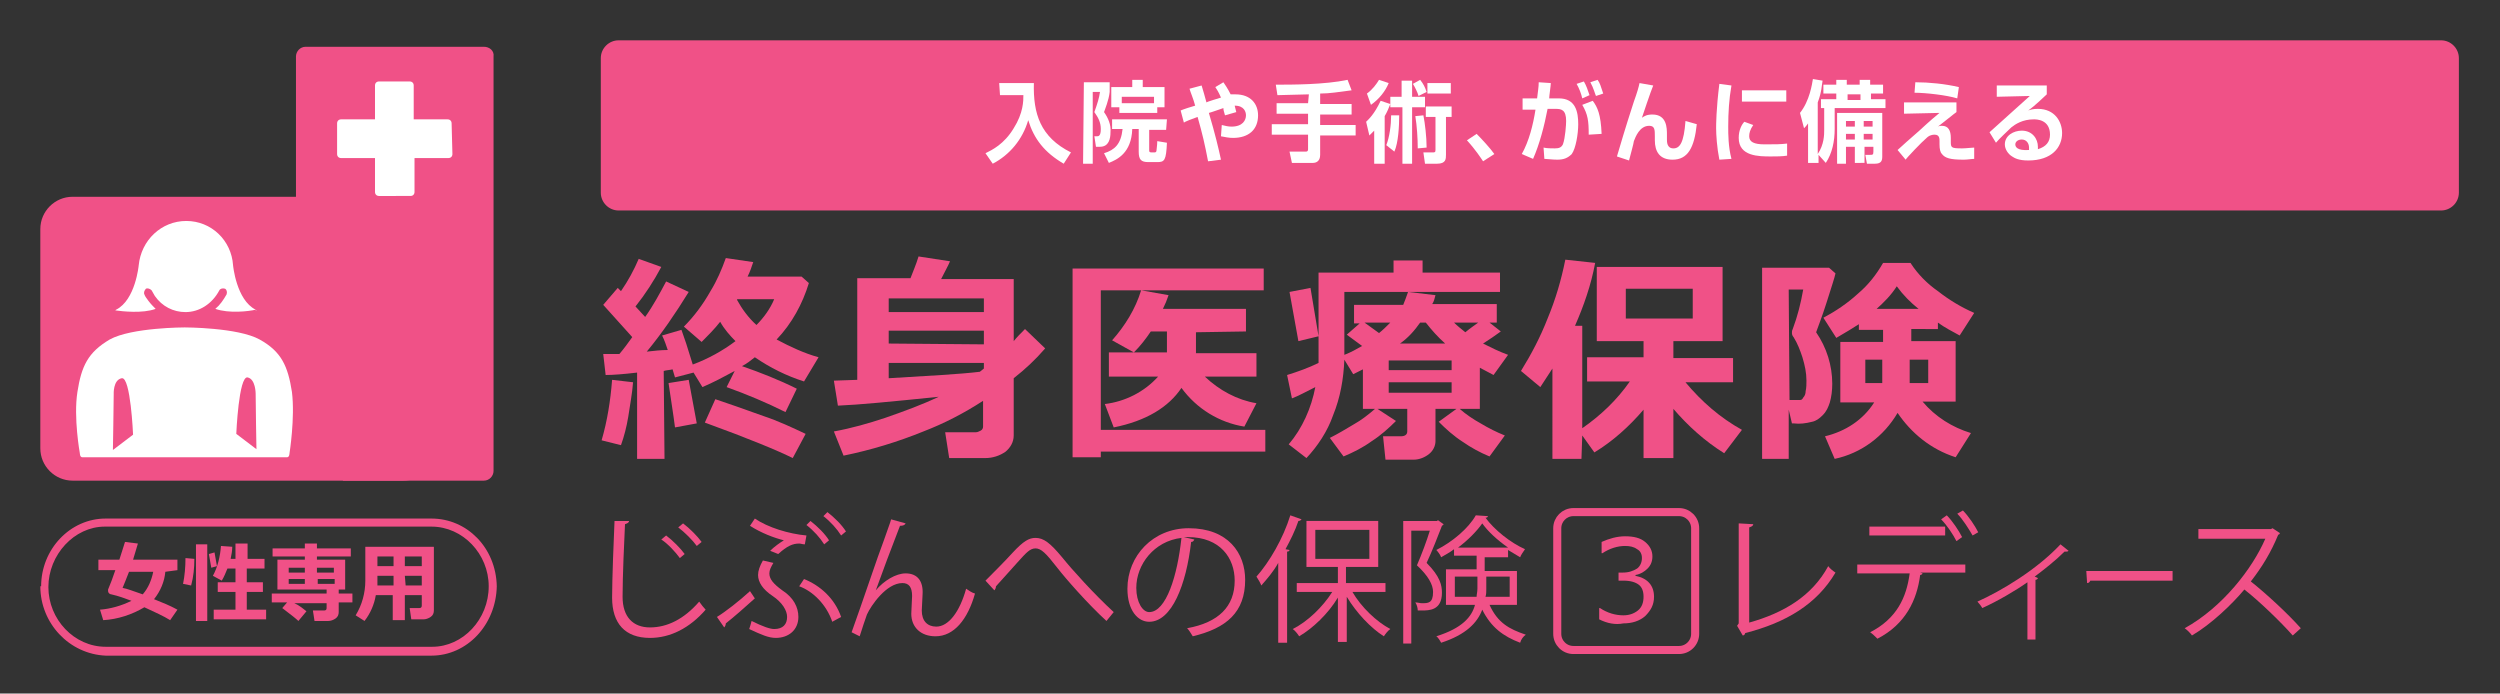 <?xml version="1.0" encoding="utf-8"?>
<!-- Generator: Adobe Illustrator 23.1.0, SVG Export Plug-In . SVG Version: 6.00 Build 0)  -->
<svg version="1.1" id="レイヤー_1" xmlns="http://www.w3.org/2000/svg" xmlns:xlink="http://www.w3.org/1999/xlink" x="0px"
	 y="0px" viewBox="0 0 310 86" style="enable-background:new 0 0 310 86;" xml:space="preserve">
<rect x="0" y="0" width="310" height="86" fill="#333333" stroke="none"/>
<style type="text/css">
	.st0{fill:#F05187;}
	.st1{fill:#FFFFFF;}
	.st2{fill:none;stroke:#F05187;stroke-miterlimit:10;}
</style>
<title>アートボード 3</title>
<path class="st0" d="M78.5,47.4c-0.1,1.4-0.4,2.9-0.6,4.3c-0.2,1.2-0.5,2.4-0.9,3.5l-2.4-0.6c0.7-2.4,1.1-4.9,1.3-7.5L78.5,47.4z
	 M82.4,56.9H79V46.2c-1.7,0.2-3,0.3-3.9,0.3l-0.3-2.6c0.6,0,1.3,0,2,0c0.6-0.7,1.1-1.4,1.6-2.1c-1.2-1.3-2.4-2.7-3.6-4l1.8-2.1
	c0.1,0.1,0.2,0.2,0.4,0.4c0.9-1.3,1.6-2.6,2.2-4l2.8,1c-0.9,1.7-2,3.4-3.2,4.9l1.2,1.3c1-1.4,1.8-2.9,2.6-4.4l2.8,1.3
	c-1.6,2.6-3.3,5.1-5.2,7.4c0.9-0.1,1.8-0.2,2.6-0.2c-0.2-0.6-0.4-1.2-0.7-1.8l2.4-0.7c0.3,0.8,0.8,2.3,1.4,4.3
	c1.9-0.7,3.7-1.7,5.3-2.9c-0.7-0.7-1.4-1.5-1.9-2.4c-0.7,0.9-1.5,1.7-2.3,2.5l-2.2-1.9c1.3-1.3,2.4-2.8,3.3-4.4
	c0.8-1.3,1.4-2.7,1.9-4.1l3.4,0.5c-0.2,0.6-0.4,1.2-0.7,1.8h6.7l0.9,0.8c-0.8,2.6-2.1,5-4,7c1.7,0.9,3.4,1.7,5.2,2.2l-1.8,3
	c-2.2-0.7-4.2-1.7-6.1-3c-0.5,0.4-1,0.8-1.6,1.1c2.3,0.8,4.6,1.7,6.8,2.8l-1.4,2.9c-2.4-1.2-4.8-2.2-7.3-3.1l1-2
	c-1.3,0.7-2.6,1.4-4,2L86,46.2l-2.3,0.6c-0.1-0.3-0.2-0.7-0.3-1c-0.4,0.1-0.8,0.1-1.1,0.2L82.4,56.9z M86.4,52.5L83.7,53
	c-0.2-1.6-0.5-3.4-0.8-5.5l2.5-0.4L86.4,52.5z M99.9,53.8l-1.6,3c-1.8-0.9-5.4-2.4-10.9-4.4l1.3-2.9c1.5,0.5,3.5,1.2,6,2.1
	C96.5,52.2,98.2,53,99.9,53.8L99.9,53.8z M93.8,40.3c0.9-0.9,1.7-2,2.2-3.2h-4.6v0.1C92,38.3,92.8,39.4,93.8,40.3L93.8,40.3z"/>
<path class="st0" d="M116.4,49.2c-5.8,0.6-10,1-12.5,1.1l-0.5-3.1l2.9-0.1V34.5h6.6c0.3-0.8,0.7-1.7,1-2.7l3.9,0.6
	c-0.2,0.5-0.6,1.2-1.1,2.2h9v7.7c0.4-0.5,0.9-1,1.4-1.5l2.5,2.4c-1.2,1.4-2.5,2.6-3.9,3.7V54c0,0.8-0.4,1.5-1,2
	c-0.7,0.5-1.6,0.8-2.5,0.8h-4.5l-0.5-3.2h3.8c0.2,0,0.4-0.1,0.6-0.2c0.2-0.1,0.3-0.3,0.3-0.5v-3.2c-2.3,1.5-4.8,2.8-7.4,3.8
	c-3.2,1.3-6.5,2.3-9.9,3l-1.2-3c2.2-0.4,4.3-1,6.4-1.7C112.1,51,114.3,50.2,116.4,49.2z M122,38.7V37h-11.8v1.7H122z M122,42.7V41
	h-11.8v1.6L122,42.7z M110.2,46.9c5-0.3,8.8-0.5,11.3-0.8l0.5-0.4V45h-11.8V46.9z"/>
<path class="st0" d="M156.9,56h-20.4v0.7H133V33.3h23.7V36h-20.2v17.3h20.4V56z M148.3,41.2v2.6h7.5v2.9h-6.4c1.8,1.7,4,2.9,6.4,3.3
	l-1.5,2.9c-3.1-0.5-5.9-2.2-7.8-4.8c-1.6,2.4-4.4,4.1-8.4,4.9l-1.1-2.9c2.5-0.3,4.9-1.5,6.6-3.4h-6.1v-3h7.2v-2.6h-2
	c-0.6,0.9-1.3,1.8-2.1,2.6l-2.7-1.5c1.6-1.8,2.9-3.9,3.6-6.2l3.4,0.6c-0.2,0.6-0.4,1.1-0.7,1.7h10.3v2.8L148.3,41.2z"/>
<path class="st0" d="M173.1,52.2c-0.9,0.9-1.9,1.8-3,2.5c-1.1,0.8-2.3,1.4-3.5,1.9l-1.7-2.3c1-0.5,2-1.1,3-1.7
	c0.9-0.5,1.8-1.2,2.6-1.9H169v-4.9l-1.2,0.6l-1.1-1.8c-0.1,2.4-0.5,4.7-1.4,6.9c-0.7,2-1.9,3.8-3.3,5.3l-2.2-1.7
	c1.7-2,2.8-4.5,3.3-7.1c-1.2,0.6-2.1,1.1-2.9,1.4l-0.6-2.9c1.3-0.4,2.7-0.9,3.9-1.5V33.8h9.3v-1.5h3.6v1.5h9.6v2.4h-19.3v6.6
	c0,0.2,0,0.6,0,1.2c0.8-0.3,1.5-0.7,2.2-1.1l-1.9-1.4l1.6-1.4h-0.7v-2.3h6.1c0.2-0.5,0.4-1,0.6-1.6l3.4,0.4
	c-0.1,0.4-0.2,0.8-0.4,1.1h8V40h-0.9l1.4,1.1c-0.7,0.5-1.4,1-2.2,1.5c1,0.5,2,1,3.1,1.4l-1.8,2.5c-0.6-0.3-1.1-0.6-1.7-0.9v5.1H181
	c0.8,0.7,1.7,1.3,2.6,1.8c1,0.6,2,1.1,3,1.5l-1.9,2.6c-1.2-0.5-2.3-1.1-3.3-1.8c-1.1-0.7-2.1-1.6-3-2.5l2.2-1.6H178v4
	c0,0.6-0.3,1.2-0.8,1.6c-0.5,0.4-1.2,0.7-1.9,0.7h-3.5l-0.3-2.9h2.2c0.5,0,0.8-0.2,0.8-0.6v-2.8h-3.7L173.1,52.2z M163.5,41.7
	l-2.5,0.6l-1.1-6.1l2.6-0.5L163.5,41.7z M169.2,40l1.8,1.3c0.5-0.4,0.9-0.8,1.4-1.3H169.2z M172.2,45.9h7.8v-1.2h-7.8V45.9z
	 M180,47.4h-7.8v1.3h7.8V47.4z M173.6,42.6h5.6c-0.9-0.8-1.7-1.7-2.4-2.6h-0.7C175.4,41,174.6,41.9,173.6,42.6L173.6,42.6z
	 M183.3,40h-3c0.4,0.4,0.9,0.8,1.4,1.2C182.3,40.7,182.9,40.3,183.3,40L183.3,40z"/>
<path class="st0" d="M196.1,56.9h-3.6V45.7c-0.4,0.6-0.9,1.4-1.5,2.3l-2.4-2c1.3-2.1,2.4-4.2,3.3-6.5c1-2.4,1.7-4.8,2.2-7.3l3.7,0.4
	c-0.5,2.7-1.4,5.3-2.5,7.8h0.9v12.7c2.3-1.6,4.3-3.5,5.9-5.8h-5.3v-3h7v-2H198v-9.2h15.6v9.2h-6.1v2.1h7.4v3H209
	c2,2.4,4.3,4.4,7,5.9l-2.2,2.9c-2.4-1.5-4.5-3.4-6.3-5.5v6.1h-3.7v-6c-1.8,2.1-3.8,3.9-6.1,5.3l-1.5-2.1L196.1,56.9z M209.9,39.5
	v-3.7h-8.3v3.7H209.9z"/>
<path class="st0" d="M227.6,33.9c-0.1,0.5-0.5,1.7-1.1,3.6s-1.1,3.1-1.3,3.7c1.3,1.9,2,4.1,2,6.4c0,0.8-0.1,1.6-0.3,2.3
	c-0.2,0.6-0.4,1.1-0.9,1.6c-0.4,0.4-0.8,0.7-1.3,0.8c-0.8,0.2-1.5,0.3-2.3,0.2h-0.2l-0.4-1.7v6.1h-3.3V33.2h8.3L227.6,33.9z
	 M221.9,49.6h0.5c0.3,0,0.5,0,0.8,0c0.2,0,0.3-0.1,0.4-0.3c0.2-0.2,0.3-0.5,0.3-0.8c0.1-0.4,0.1-0.9,0.1-1.3c0-1-0.2-1.9-0.5-2.9
	c-0.3-0.9-0.6-1.7-1.1-2.5c-0.1-0.1-0.2-0.3-0.2-0.5s0-0.3,0.1-0.5c0.6-1.6,1-3.2,1.3-4.9h-1.8L221.9,49.6L221.9,49.6z M235.3,51.2
	c-1.7,2.9-4.5,5-7.8,5.7l-1.2-2.8c2.5-0.6,4.7-2,6.1-4.2h-4.2v-7.5h5.3v-1.5h-3v-0.7c-0.6,0.4-1.6,1-2.8,1.7l-1.6-2.5
	c1.5-0.8,3-1.8,4.3-3c1.3-1.1,2.3-2.4,3.1-3.8h3.4c0.9,1.4,2.1,2.6,3.4,3.5c1.4,1.1,2.9,2,4.5,2.7l-1.8,2.8c-0.9-0.5-1.9-1-2.7-1.6
	v0.8H237v1.5h5.5v7.5h-4.1c1.6,1.9,3.7,3.2,6,3.9l-1.9,3C239.4,55.7,237,53.7,235.3,51.2L235.3,51.2z M233.4,44.6h-2.1v2.9h2.1V44.6
	z M232.7,38.3h5.2c-1-0.8-1.9-1.7-2.7-2.8C234.5,36.6,233.6,37.5,232.7,38.3L232.7,38.3z M239.1,47.5v-2.9h-2.3v2.9H239.1z"/>
<path class="st0" d="M76.7,5h226c1.2,0,2.2,1,2.2,2.2v16.7c0,1.2-1,2.2-2.2,2.2h-226c-1.2,0-2.2-1-2.2-2.2V7.2C74.5,6,75.5,5,76.7,5
	z"/>
<path class="st0" d="M20.5,70.9c-0.1,1.2-0.6,2.4-1.4,3.4c1,0.4,2,0.8,2.9,1.3l-0.9,1.3c-0.8-0.5-1.9-1-3.2-1.6
	c-1.5,0.9-3.3,1.5-5.1,1.6l-0.4-1.3c1.3-0.1,2.7-0.5,3.9-1.1c-0.8-0.3-1.6-0.6-2.5-0.8c-0.2,0-0.4-0.2-0.4-0.4c0,0,0-0.1,0-0.2
	c0.3-0.7,0.6-1.5,0.9-2.4h-2.1v-1.3h2.6c0.3-0.9,0.5-1.6,0.7-2.2l1.6,0.2c-0.2,0.7-0.4,1.3-0.6,2H22v1.3L20.5,70.9z M17.7,73.7
	c0.7-0.8,1.1-1.8,1.3-2.8h-3c-0.3,0.8-0.6,1.5-0.8,2C15.8,73,16.5,73.3,17.7,73.7z"/>
<path class="st0" d="M24.1,69.3c0,1.1-0.1,2.2-0.4,3.3l-1-0.2c0.2-1,0.3-2.1,0.3-3.2L24.1,69.3z M25.7,77h-1.4v-9.5h1.4V77z
	 M26.9,70.2l-0.7,0.2l-0.3-1.7l0.7-0.2L26.9,70.2z M33,76.8h-6.5v-1.2h2.7v-2.2H27v-1.2h2.2v-1.7h-1c-0.2,0.5-0.4,1-0.7,1.5
	l-1.1-0.6c0.6-1.1,0.9-2.4,1-3.7l1.4,0.1c0,0.5-0.1,1-0.2,1.5h0.6v-1.9h1.5v1.9h2.1v1.2h-2.2v1.7h2v1.2h-2v2.2H33V76.8z"/>
<path class="st0" d="M38,75.8L37,77c-0.2-0.2-0.8-0.7-2-1.6l0.6-0.7h-1.9v-1.1h6.8v-0.5h-6.1v-3.7h3.4V69h-4v-1h4v-0.6h1.5V68h4.2v1
	h-4.2v0.4h3.5v3.7H42v0.5h1.7v1.1H42v1.2c0,0.3-0.1,0.6-0.4,0.8C41.3,76.9,41,77,40.7,77H39l-0.2-1.3h1.4c0.2,0,0.3-0.1,0.3-0.3
	v-0.6h-4C37,75,37.5,75.4,38,75.8z M35.8,71h2v-0.6h-2V71z M37.8,71.8h-2v0.6h2V71.8z M39.3,71h2.1v-0.6h-2.1V71z M41.5,71.8h-2.1
	v0.6h2.1V71.8z"/>
<path class="st0" d="M52.3,73.8h-2.1v3.1h-1.5v-3.1h-2.1c-0.2,1.2-0.7,2.3-1.4,3.2l-1.1-0.7c0.8-1.3,1.2-2.8,1.2-4.3v-4.2h8.5v7.9
	c0,0.3-0.1,0.6-0.4,0.8c-0.3,0.2-0.6,0.3-0.9,0.3H51l-0.2-1.4H52c0.2,0,0.3-0.1,0.3-0.3V73.8z M46.8,72.6h2v-1.2h-2v0.5
	C46.8,72,46.8,72.3,46.8,72.6z M48.8,69h-2v1.2h2V69z M52.3,70.2V69h-2.1v1.2H52.3z M50.3,72.6h2v-1.2h-2.1L50.3,72.6z"/>
<path class="st0" d="M53.5,65.3c3.9,0,7.1,3.4,7.1,7.4c0,4.1-3.2,7.5-7,7.5l0,0H13.1c-3.9,0-7.1-3.4-7.1-7.4c0-4,3.2-7.5,7-7.5l0,0
	H53.5 M53.5,64.3H13.1c-4.4,0-8,3.8-8,8.4H5c0,4.6,3.6,8.4,8.1,8.6h40.4c4.4,0,8-3.8,8.1-8.6l0,0C61.5,67.9,57.9,64.3,53.5,64.3z"/>
<path class="st0" d="M50,59.6H9c-2.2,0-4-1.8-4-4V28.4c0-2.2,1.8-4,4-4h41c2.2,0,4,1.8,4,4v27.2C54,57.8,52.2,59.6,50,59.6z"/>
<path class="st0" d="M60,5.8H37.9c-0.7,0-1.2,0.6-1.2,1.2v31.6c4.3,2.5,5.5,5.6,6.2,10c0.6,4.2-0.2,9.5-0.3,10.5
	c0,0.2,0,0.4-0.1,0.5H60c0.7,0,1.2-0.6,1.2-1.2V7C61.3,6.3,60.7,5.8,60,5.8z"/>
<path class="st1" d="M56.1,19.1c0,0.3-0.2,0.5-0.5,0.5h-4.2v4.2c0,0.3-0.2,0.5-0.5,0.5H47c-0.3,0-0.5-0.2-0.5-0.5v-4.2h-4.2
	c-0.3,0-0.5-0.2-0.5-0.5v-3.8c0-0.3,0.2-0.5,0.5-0.5h4.2v-4.2c0-0.3,0.2-0.5,0.5-0.5h3.8c0.3,0,0.5,0.2,0.5,0.5v4.2h4.2
	c0.3,0,0.5,0.2,0.5,0.5L56.1,19.1L56.1,19.1z"/>
<g>
	<path class="st1" d="M31.7,38.4c-2.4-1.2-2.8-5.5-2.8-5.5c-0.2-3.1-2.7-5.5-5.8-5.5s-5.6,2.4-5.9,5.5c0,0-0.4,4.3-2.8,5.5
		c-0.2,0.1,0,0.1,0,0.1c0.7,0.1,3.3,0.4,4.9-0.2c-0.3-0.3-0.6-0.6-0.9-1c-0.2-0.3-0.4-0.5-0.5-0.8c-0.1-0.2,0-0.5,0.2-0.7
		c0.2-0.1,0.5,0,0.7,0.2c0.1,0.2,0.3,0.5,0.4,0.7c0.9,1.3,2.3,2,3.8,2c1.7,0,3.3-1,4.2-2.7c0.1-0.2,0.4-0.3,0.7-0.2
		c0.2,0.1,0.3,0.4,0.2,0.7c-0.4,0.7-0.8,1.3-1.4,1.8C28.4,38.9,30.9,38.6,31.7,38.4C31.7,38.6,31.9,38.5,31.7,38.4z"/>
	<g>
		<path class="st1" d="M36.2,48.6c-0.5-3.2-1.3-5-4-6.5s-9.3-1.5-9.3-1.5s-6.6,0-9.3,1.5c-2.7,1.6-3.5,3.3-4,6.5s0.3,7.6,0.3,7.6
			s0,0.5,0.3,0.5s3.6,0,3.6,0H32c0,0,3.2,0,3.6,0c0.3,0,0.3-0.5,0.3-0.5S36.6,51.8,36.2,48.6z M14,55.8c0,0,0.1-5.7,0.1-6.9
			c0,0-0.1-1.8,1-2s1.4,7,1.4,7L14,55.8z M29.3,53.8c0,0,0.3-7.2,1.4-7c1,0.2,1,2,1,2c0,1.3,0.1,6.9,0.1,6.9L29.3,53.8z"/>
	</g>
</g>
<g>
	<path class="st0" d="M78,64.6c0,0.2-0.2,0.3-0.5,0.4c-0.1,2-0.3,6.5-0.3,9s1.3,3.8,3.4,3.8s4.2-1,6.1-3.2c0.2,0.3,0.6,0.8,0.8,1
		c-2,2.3-4.4,3.5-6.9,3.5c-3.1,0-4.7-1.8-4.7-5c0-2.1,0.2-7.4,0.3-9.5L78,64.6z M82.6,66.4c0.8,0.6,1.8,1.6,2.3,2.3l-0.6,0.5
		c-0.5-0.7-1.5-1.8-2.3-2.3L82.6,66.4z M84.7,64.9c0.8,0.6,1.8,1.6,2.3,2.3l-0.6,0.5c-0.5-0.7-1.5-1.7-2.3-2.3L84.7,64.9z"/>
	<path class="st0" d="M88.9,76.5c1-0.6,2.8-2,4.1-3.2l0.6,0.9c-1.1,1-2.7,2.4-3.6,3.1c0,0.2-0.1,0.4-0.2,0.5L88.9,76.5z M93.6,64.3
		c1.6,1.1,4.2,1.9,6.4,2.1l-0.2,1.1c-0.3,0-0.5-0.1-0.7-0.1c-0.8,0-1.5,0.3-2.6,1.3l-1-0.4c0.5-0.5,1.2-1,1.7-1.3
		c-1.2-0.3-2.8-0.9-4.2-1.8L93.6,64.3z M95.9,69.8c-0.3,0.5-0.5,0.9-0.5,1.3c0,0.7,0.5,1.3,1.6,2.1c1.4,0.9,2,2.1,2,3.3
		c0,1.6-1.2,2.6-2.8,2.6c-0.9,0-1.8-0.4-3.3-1.1c0.1-0.3,0.2-0.6,0.3-1c1.4,0.7,2.3,1,2.8,1c1.1,0,1.6-0.6,1.6-1.5
		c0-0.8-0.6-1.8-1.8-2.6c-1.2-0.8-1.8-1.7-1.8-2.6c0-0.5,0.2-1.1,0.6-1.8L95.9,69.8z M99.7,71.8c2,0.8,3.8,2.4,4.6,4.7l-1.1,0.6
		c-0.7-2.1-2.4-3.8-4.1-4.4L99.7,71.8z M100.5,64.6c0.9,0.7,1.8,1.6,2.3,2.4l-0.6,0.5c-0.5-0.8-1.3-1.7-2.2-2.4L100.5,64.6z
		 M102.6,63.5c0.9,0.7,1.8,1.6,2.3,2.4l-0.6,0.5c-0.5-0.8-1.3-1.7-2.2-2.4L102.6,63.5z"/>
	<path class="st0" d="M105.6,78.4c1.3-3.6,3.3-9.6,4-11.4c0.3-0.9,0.8-2.2,0.9-2.6l1.8,0.5c-0.1,0.2-0.3,0.3-0.7,0.3
		c-0.9,2.3-2.4,6.3-3,8l0,0c1-1.2,2.5-2.1,3.7-2.1c1.5,0,2.2,1,2.1,2.6l-0.1,2c0,1.3,0.7,2,1.8,2c1.5,0,2.9-1.8,3.7-4.7
		c0.3,0.2,0.7,0.5,1.1,0.6c-0.9,3.2-2.6,5.3-4.9,5.3c-1.8,0-3-1.1-3-2.8c0-0.3,0.1-1.9,0.1-2.2c0-1.1-0.4-1.6-1.2-1.6
		c-2,0-3.9,2.8-4.4,3.9c-0.2,0.6-0.6,1.7-0.9,2.7L105.6,78.4z"/>
	<path class="st0" d="M122.2,72c0.7-0.7,2.5-2.5,3.4-3.5c1.3-1.4,2-1.8,2.8-1.8c1,0,1.8,0.6,3.3,2.4c1.2,1.5,4,4.6,6.4,6.8l-0.9,1.1
		c-2.3-2.1-5.1-5.3-6.1-6.6c-1.4-1.8-2-2.4-2.7-2.4s-1.2,0.6-2.2,1.7c-0.6,0.7-2,2.2-2.7,3c0,0.2-0.1,0.4-0.2,0.5L122.2,72z"/>
	<path class="st0" d="M148.1,66.9c-0.1,0.2-0.2,0.3-0.4,0.3c-0.6,5.3-2.4,9.9-5.2,9.9c-1.4,0-2.7-1.4-2.7-4.1c0-4.1,3.2-7.5,7.6-7.5
		c4.9,0,7,3.1,7,6.4c0,4-2.3,6-6.5,7c-0.2-0.3-0.4-0.7-0.7-1c3.9-0.7,5.9-2.7,5.9-5.9c0-2.8-1.8-5.4-5.8-5.4c-0.2,0-0.4,0-0.5,0
		L148.1,66.9z M146.5,66.7c-3.4,0.4-5.6,3.3-5.6,6.2c0,1.8,0.8,3,1.6,3C144.6,75.9,146,71.4,146.5,66.7z"/>
	<path class="st0" d="M158.5,69.8c-0.6,1.1-1.4,2-2.1,2.8c-0.1-0.3-0.4-0.8-0.6-1.1c1.6-1.8,3.3-4.7,4.2-7.6l1.4,0.5
		c-0.1,0.1-0.2,0.2-0.4,0.2c-0.4,1.2-1,2.4-1.6,3.5l0.5,0.1c0,0.1-0.1,0.2-0.3,0.2v11.3h-1.1L158.5,69.8L158.5,69.8z M171.9,73.4
		h-4.2c1.1,1.9,3,3.7,4.7,4.6c-0.3,0.2-0.6,0.6-0.8,0.9c-1.6-1-3.4-2.9-4.6-4.9v5.6h-1.1v-5.5c-1.2,2-3.1,3.8-4.8,4.8
		c-0.2-0.3-0.5-0.7-0.8-0.9c1.8-0.9,3.7-2.7,4.9-4.6h-4.4v-1.1h5.1v-2H162v-5.7h8.9v5.7h-4v2h4.9v1.1H171.9z M163.1,65.7v3.6h6.7
		v-3.6H163.1z"/>
	<path class="st0" d="M178.3,64.5L179,65c0,0.1-0.1,0.1-0.2,0.2c-0.5,1.3-1.2,3.1-1.9,4.6c1.7,1.7,1.9,2.8,1.9,3.7
		c0,2.2-1.6,2.2-2.5,2.2c-0.2,0-0.4,0-0.5,0c0-0.3-0.1-0.7-0.3-1c0.3,0,0.6,0.1,0.8,0.1c0.8,0,1.4,0,1.4-1.4c0-0.9-0.6-2-2-3.3
		c0.6-1.4,1.2-3,1.6-4.3H175v14h-1V64.6h4.2L178.3,64.5z M188.2,75h-3.5c1,2.2,2.4,3,4.5,3.7c-0.3,0.2-0.6,0.6-0.7,1
		c-2.1-0.8-3.6-1.9-4.7-4.1c-0.6,1.6-2,3.1-5.1,4.1c-0.1-0.2-0.4-0.7-0.6-0.8c3.2-1,4.4-2.4,4.8-3.9h-3.6v-4.4h3.8v-1.7h-2.8v-0.8
		c-0.5,0.4-1.1,0.7-1.6,1c-0.1-0.3-0.4-0.7-0.6-0.9c2-1,4-2.7,4.9-4.3l1.5,0.1c0,0.1-0.1,0.2-0.3,0.2c1.1,1.5,3.1,3.1,4.9,3.9
		c-0.2,0.3-0.5,0.7-0.6,1c-0.5-0.3-1-0.6-1.5-0.9v0.9h-2.9v1.7h4V75H188.2z M180.4,74h2.7c0-0.3,0.1-0.6,0.1-1v-1.5h-2.8V74z
		 M187,67.9c-1.3-0.9-2.5-2-3.2-3c-0.7,1-1.8,2.1-3,3H187z M187.2,71.5h-2.9v1.6c0,0.3,0,0.6-0.1,0.9h3V71.5z"/>
</g>
<g>
	<path class="st0" d="M216.9,77.2c4.3-1.2,7.8-3.3,9.8-7c0.2,0.3,0.6,0.6,0.9,0.8c-2.3,3.9-6.1,6.2-11.2,7.5c0,0.1-0.1,0.3-0.3,0.3
		l-0.7-1.2l0.2-0.3V64.9l1.8,0.1c0,0.2-0.2,0.3-0.5,0.4V77.2z"/>
	<path class="st0" d="M243.7,71h-5.6l0.3,0.1c0,0.1-0.2,0.2-0.3,0.2c-0.4,3.1-1.8,6.1-5.3,7.9c-0.2-0.2-0.6-0.6-0.9-0.8
		c3.3-1.7,4.5-4.3,4.9-7.3h-6.5V70h13.4L243.7,71L243.7,71z M241.2,66.4h-9.4v-1.1h9.4V66.4z M241.4,63.9c0.7,0.7,1.5,1.9,1.9,2.7
		l-0.7,0.5c-0.4-0.8-1.2-2-1.9-2.7L241.4,63.9z M243.4,63.3c0.7,0.7,1.5,1.9,1.9,2.7l-0.7,0.4c-0.4-0.7-1.2-2-1.9-2.7L243.4,63.3z"
		/>
	<path class="st0" d="M256.5,68.3c-0.1,0.1-0.2,0.1-0.3,0.1c-0.1,0-0.2,0-0.2,0c-1.1,1.1-2.5,2.2-3.7,3.1c0.2,0.1,0.3,0.1,0.4,0.2
		c0,0.1-0.2,0.2-0.3,0.2v7.4h-1v-7.1c-1.4,1-3.8,2.4-5.6,3.2c-0.1-0.2-0.4-0.6-0.6-0.8c2.9-1.3,7.3-3.9,10.3-7.1L256.5,68.3z"/>
	<path class="st0" d="M258.7,70.8h10.7V72h-10.2c-0.1,0.2-0.2,0.3-0.4,0.3L258.7,70.8z"/>
	<path class="st0" d="M282.7,66.1c0,0.1-0.1,0.2-0.2,0.2c-0.9,2.2-2,4-3.4,5.8c1.9,1.5,4.6,4,6.2,5.8l-1,0.9c-1.5-1.7-4.2-4.3-6-5.7
		c-1.5,1.8-4.1,4.3-6.5,5.7c-0.2-0.3-0.6-0.7-0.9-0.9c4.7-2.6,8.4-7.4,10-11.1h-8.3v-1.2h9l0.2-0.1L282.7,66.1z"/>
</g>
<g>
	<path class="st0" d="M198.3,76.8v-1.4h0.1c0.9,0.6,1.9,0.9,2.9,0.9c0.7,0,1.3-0.2,1.8-0.6s0.7-1,0.7-1.7s-0.2-1.2-0.6-1.5
		c-0.4-0.3-1-0.5-1.9-0.5h-0.6v-1h0.5c0.8,0,1.3-0.2,1.8-0.5c0.4-0.3,0.6-0.8,0.6-1.3s-0.2-0.9-0.6-1.1c-0.4-0.3-0.9-0.4-1.5-0.4
		c-0.9,0-1.9,0.3-2.8,0.9h-0.1v-1.4c0.9-0.4,1.9-0.7,2.9-0.7c1.1,0,1.9,0.2,2.5,0.7s0.9,1.1,0.9,1.8c0,0.6-0.2,1.1-0.6,1.5
		c-0.4,0.4-0.9,0.7-1.5,0.8v0.1c1.5,0.3,2.3,1.2,2.3,2.6c0,1-0.4,1.7-1.1,2.4c-0.7,0.6-1.6,0.9-2.7,0.9
		C200.3,77.5,199.3,77.3,198.3,76.8z"/>
</g>
<path class="st2" d="M208.2,80.6h-13.1c-1.1,0-2-0.9-2-2V65.5c0-1.1,0.9-2,2-2h13.1c1.1,0,2,0.9,2,2v13.1
	C210.2,79.7,209.3,80.6,208.2,80.6z"/>
<g>
	<path class="st1" d="M123.9,10.3h4.3c-0.1,3.8,0.8,6.7,4.6,8.6l-0.9,1.4c-2.4-1.4-3.7-3.1-4.4-5.4c-0.7,2.4-2.3,4.3-4.4,5.4
		l-0.9-1.3c0.8-0.4,2.3-1.1,3.5-3.1c1.2-1.9,1.2-3.4,1.2-4.1H124L123.9,10.3L123.9,10.3z"/>
	<path class="st1" d="M134.4,10.2h3.2v1.2c-0.1,1-0.6,2.2-0.7,2.5c0.5,0.7,0.9,1.6,0.8,2.5c0,0.8-0.2,1.8-1.3,1.8h-0.5l-0.2-1.3h0.3
		c0.2,0,0.5,0,0.5-0.9c0-0.8-0.3-1.4-0.8-2.1c0.4-1.1,0.6-1.8,0.7-2.5h-0.9v8.9h-1.2L134.4,10.2L134.4,10.2z M144.6,16.1h-2.1v2.5
		c0,0.2,0,0.3,0.3,0.3h0.4c0.1,0,0.2-0.1,0.2-0.2s0.1-0.7,0.1-1.2l1.2,0.2c-0.1,2.2-0.3,2.4-1.2,2.4h-1.1c-0.9,0-1.2-0.3-1.2-1.3V16
		h-0.8c-0.1,3-1.9,3.8-2.9,4.2l-0.6-1.2c1.3-0.4,2.1-1.1,2.3-3h-1.3v-1.2h6.8L144.6,16.1L144.6,16.1z M138.7,13.3h-0.9v-2.5h2.6V9.9
		h1.3v0.9h2.7v2.5h-0.9V14h-4.7v-0.7H138.7z M143.1,12.8V12h-4v0.8H143.1z"/>
	<path class="st1" d="M151.7,10.2c0.2,0.3,0.5,0.7,0.9,1.5c0.1,0,0.3,0,0.6,0c1.9,0,2.8,1.2,2.8,2.6c0,1.8-1.2,2.8-3.1,2.8
		c-0.5,0-1-0.1-1.5-0.2l0.1-1.4c0.4,0.1,0.8,0.2,1.2,0.2c1.4,0,1.8-0.8,1.8-1.4c0-0.4-0.2-1.2-1.4-1.2c0.1,0.3,0.1,0.5,0.2,0.8
		l-1.4,0.4c-0.1-0.4-0.2-0.6-0.2-0.9c-0.6,0.2-1.4,0.5-1.8,0.6c0.8,2.7,1.2,4.4,1.5,5.8l-1.6,0.2c-0.4-2.1-0.7-3.4-1.3-5.5
		c-0.6,0.2-1.6,0.6-1.7,0.7l-0.4-1.5c0.2-0.1,1.4-0.5,1.8-0.6c-0.2-0.8-0.6-1.7-0.7-2.1l1.5-0.4c0.1,0.3,0.5,1.7,0.6,2.1
		c0.1-0.1,1.5-0.5,1.8-0.6c-0.3-0.7-0.5-1-0.7-1.3L151.7,10.2z"/>
	<path class="st1" d="M162.3,11.7c-0.6,0-3.3,0.1-3.9,0.1l-0.2-1.3c2,0,6.1,0,8.9-0.6l0.5,1.3c-1.6,0.2-2.7,0.4-3.9,0.4v1.3h3.9v1.3
		h-3.9v1.3h4.4v1.3h-4.4v2.4c0,0.8-0.5,1-0.9,1h-2.6l-0.3-1.4h2c0.1,0,0.3,0,0.3-0.3v-1.8h-4.5v-1.3h4.5v-1.3h-3.9v-1.3h3.9
		L162.3,11.7L162.3,11.7z"/>
	<path class="st1" d="M172.4,12.9c-0.2,0.5-0.4,1-0.7,1.5v5.9h-1.3v-4.1c-0.2,0.2-0.4,0.4-0.6,0.6l-0.4-1.7c0.3-0.3,1-0.9,1.8-2.6
		L172.4,12.9V12h1.4v-2h1.3v2h1.6v1.3h-1.6v7h-1.2v-7h-1.5V12.9z M169.5,11.6c0.7-0.5,1.2-1.2,1.5-1.7l1.2,0.4c-0.4,1-1.2,2-2.2,2.7
		L169.5,11.6z M171.9,18c0.4-1,0.6-2.5,0.6-3.7h1c0,1.3-0.1,3.4-0.6,4.5L171.9,18z M176.1,9.9c0.4,0.5,0.6,0.9,0.8,1.5l-1,0.5
		c-0.1-0.4-0.5-1.2-0.7-1.5L176.1,9.9z M175.8,18.4c0-1.2-0.1-2.8-0.3-4l1-0.1c0.2,1,0.4,2.7,0.4,4L175.8,18.4z M180,13.2v1.3h-0.7
		v4.7c0,0.5,0,1.1-1.1,1.1h-1.5l-0.2-1.4h1.1c0.3,0,0.4,0,0.4-0.3v-4.1h-1.2v-1.3C176.8,13.2,180,13.2,180,13.2z M179.9,10.3v1.3
		H177v-1.3H179.9z"/>
	<path class="st1" d="M183.9,20c-0.2-0.3-0.9-1.4-2-2.6l1.2-0.8c0.7,0.7,1.7,1.8,2.2,2.5L183.9,20z"/>
	<path class="st1" d="M193.3,12.2c2.1,0,2.4,1.7,2.4,3.2c0,1.2-0.3,3-0.8,3.7c-0.5,0.5-1,0.7-1.8,0.7c-0.6,0-1.3-0.1-1.6-0.1
		l-0.1-1.4c0.4,0.1,1,0.1,1.4,0.1c0.5,0,0.8-0.1,1-0.5c0.3-0.8,0.4-2.5,0.4-2.9c0-1.4-0.6-1.5-1.3-1.5h-1c-0.4,2.1-1,4.4-1.8,6.2
		l-1.4-0.6c0.9-1.6,1.4-3.6,1.7-5.5h-1.6v-1.4h1.8c0.1-0.9,0.2-1.4,0.2-2l1.5,0.1c0,0.3-0.2,1.6-0.2,1.9
		C192.1,12.2,193.3,12.2,193.3,12.2z M196.2,12.2c-0.1-0.5-0.4-1.3-0.7-1.8l0.9-0.3c0.3,0.5,0.5,1.1,0.7,1.7L196.2,12.2z M197,16.7
		c0-1.7-0.1-2.5-0.8-3.7l1.3-0.5c0.6,0.8,1,1.7,1.1,4.1L197,16.7z M197.9,11.9c-0.1-0.2-0.3-1-0.7-1.7l0.9-0.3
		c0.3,0.4,0.4,0.8,0.7,1.7L197.9,11.9z"/>
	<path class="st1" d="M205,10.6c-0.3,0.7-1.3,3.7-1.4,4c0.3-0.2,0.6-0.4,1.3-0.4c1.8,0,1.8,1.7,1.8,2.5v0.6c0,0.3,0,1.1,0.8,1.1
		s1.3-0.7,1.5-3.4l1.4,0.4c-0.3,2.9-1.1,4.4-3,4.4c-1.6,0-2.2-1-2.2-2.4v-0.5c0-0.8,0-1.3-0.7-1.3c-1.2,0-1.7,1.4-1.9,1.9
		c0,0.2-0.5,2-0.6,2.4l-1.5-0.5c1.3-4.4,1.5-4.9,2.1-6.8c0.4-1.1,0.6-1.8,0.7-2.3L205,10.6z"/>
	<path class="st1" d="M214.7,10.6c-0.3,1.7-0.4,3.4-0.4,5.1c0,0.9,0,2.5,0.4,4l-1.5,0.1c-0.3-1.5-0.4-3.1-0.4-3.9
		c0-0.4,0-2.3,0.4-5.5L214.7,10.6z M217.4,15.5c-0.4,0.6-0.5,1-0.5,1.4c0,0.7,0.6,1,1.9,1c1.3,0,2,0,2.8-0.1v1.5
		c-0.6,0.1-1.4,0.1-2,0.1c-1.5,0-4,0-4-2.3c0-1,0.4-1.7,0.7-2L217.4,15.5z M221.5,11.2v1.4H216v-1.4H221.5z"/>
	<path class="st1" d="M225.5,19.2v1h-1.3v-4.9c-0.2,0.3-0.3,0.4-0.5,0.6l-0.5-1.9c1.2-1.5,1.5-3.6,1.6-4.2L226,10
		c-0.1,0.5-0.1,1.4-0.6,2.7v6.4c0.8-1.2,0.8-2.4,0.8-3v-2.7h-0.4v-1.1h1.9v-0.7h-1.6v-1.1h1.6V9.9h1.3v0.6h1.6V9.9h1.3v0.6h1.6v1.1
		H232v0.7h1.8v1.1h-6.3V16c0,1.5-0.3,3-1.1,4.2L225.5,19.2z M233.4,14v5.4c0,0.5-0.1,0.9-0.9,0.9h-1l-0.2-1.1h0.6
		c0.3,0,0.4,0,0.4-0.4v-0.6h-1.1v2H230v-2h-1.1v2.1h-1.1V14H233.4z M228.9,15v0.7h1.1V15H228.9z M228.9,16.6v0.7h1.1v-0.7H228.9z
		 M229.1,11.7v0.7h1.6v-0.7H229.1z M231.1,15v0.7h1.1V15H231.1z M231.1,16.6v0.7h1.1v-0.7H231.1z"/>
	<path class="st1" d="M242.6,12.7v1.2c-0.3,0.2-1.5,1.2-2.3,1.8c0.2-0.1,0.3-0.1,0.5-0.1c0.8,0,1.1,0.6,1.1,1.5v0.4
		c0,0.8,0,0.9,1.4,0.9c0.5,0,1.2-0.1,1.5-0.1v1.4c-0.3,0-0.8,0.1-1.3,0.1c-1.7,0-2.3-0.2-2.7-0.7c-0.2-0.2-0.3-0.6-0.3-1.2v-0.4
		c0-0.3,0-0.8-0.6-0.8c-0.5,0-0.8,0.2-1,0.4c-0.6,0.5-2.5,2.5-2.6,2.7l-1-1.2c0.2-0.2,2-1.8,2.7-2.4c1.4-1.3,1.9-1.7,2.5-2.2
		l-4.4,0.1v-1.4L242.6,12.7z M242.7,12.2c-1.3-0.4-3.9-0.7-5.3-0.7l0.1-1.3c1.7,0,3.7,0.2,5.4,0.6L242.7,12.2z"/>
	<path class="st1" d="M253.8,10.5v1.2c-1.7,1.6-1.9,1.7-2.3,2c0.3-0.1,0.6-0.2,1.2-0.2c2.1,0,3,1.6,3,3c0,1.8-1.3,3.4-4.2,3.4
		c-1.2,0-1.7-0.3-2-0.5c-0.5-0.3-0.9-0.9-0.9-1.5c0-1.1,1.1-1.7,2.1-1.7c1.3,0,2,1,2,2c0,0.1,0,0.2,0,0.3c1-0.3,1.5-0.9,1.5-1.8
		c0-1.9-1.7-1.9-2-1.9c-1.4,0-2.3,0.6-2.8,1c-0.4,0.4-1.5,1.4-1.9,1.9l-0.8-1.3c1.7-1.5,3.3-3,5-4.5l-4.1,0.1v-1.4h6.2V10.5z
		 M251.6,18.3c0-0.5-0.3-1-0.9-1c-0.5,0-0.8,0.3-0.8,0.6c0,0.3,0.2,0.8,1.7,0.7C251.6,18.5,251.6,18.4,251.6,18.3z"/>
</g>
</svg>
